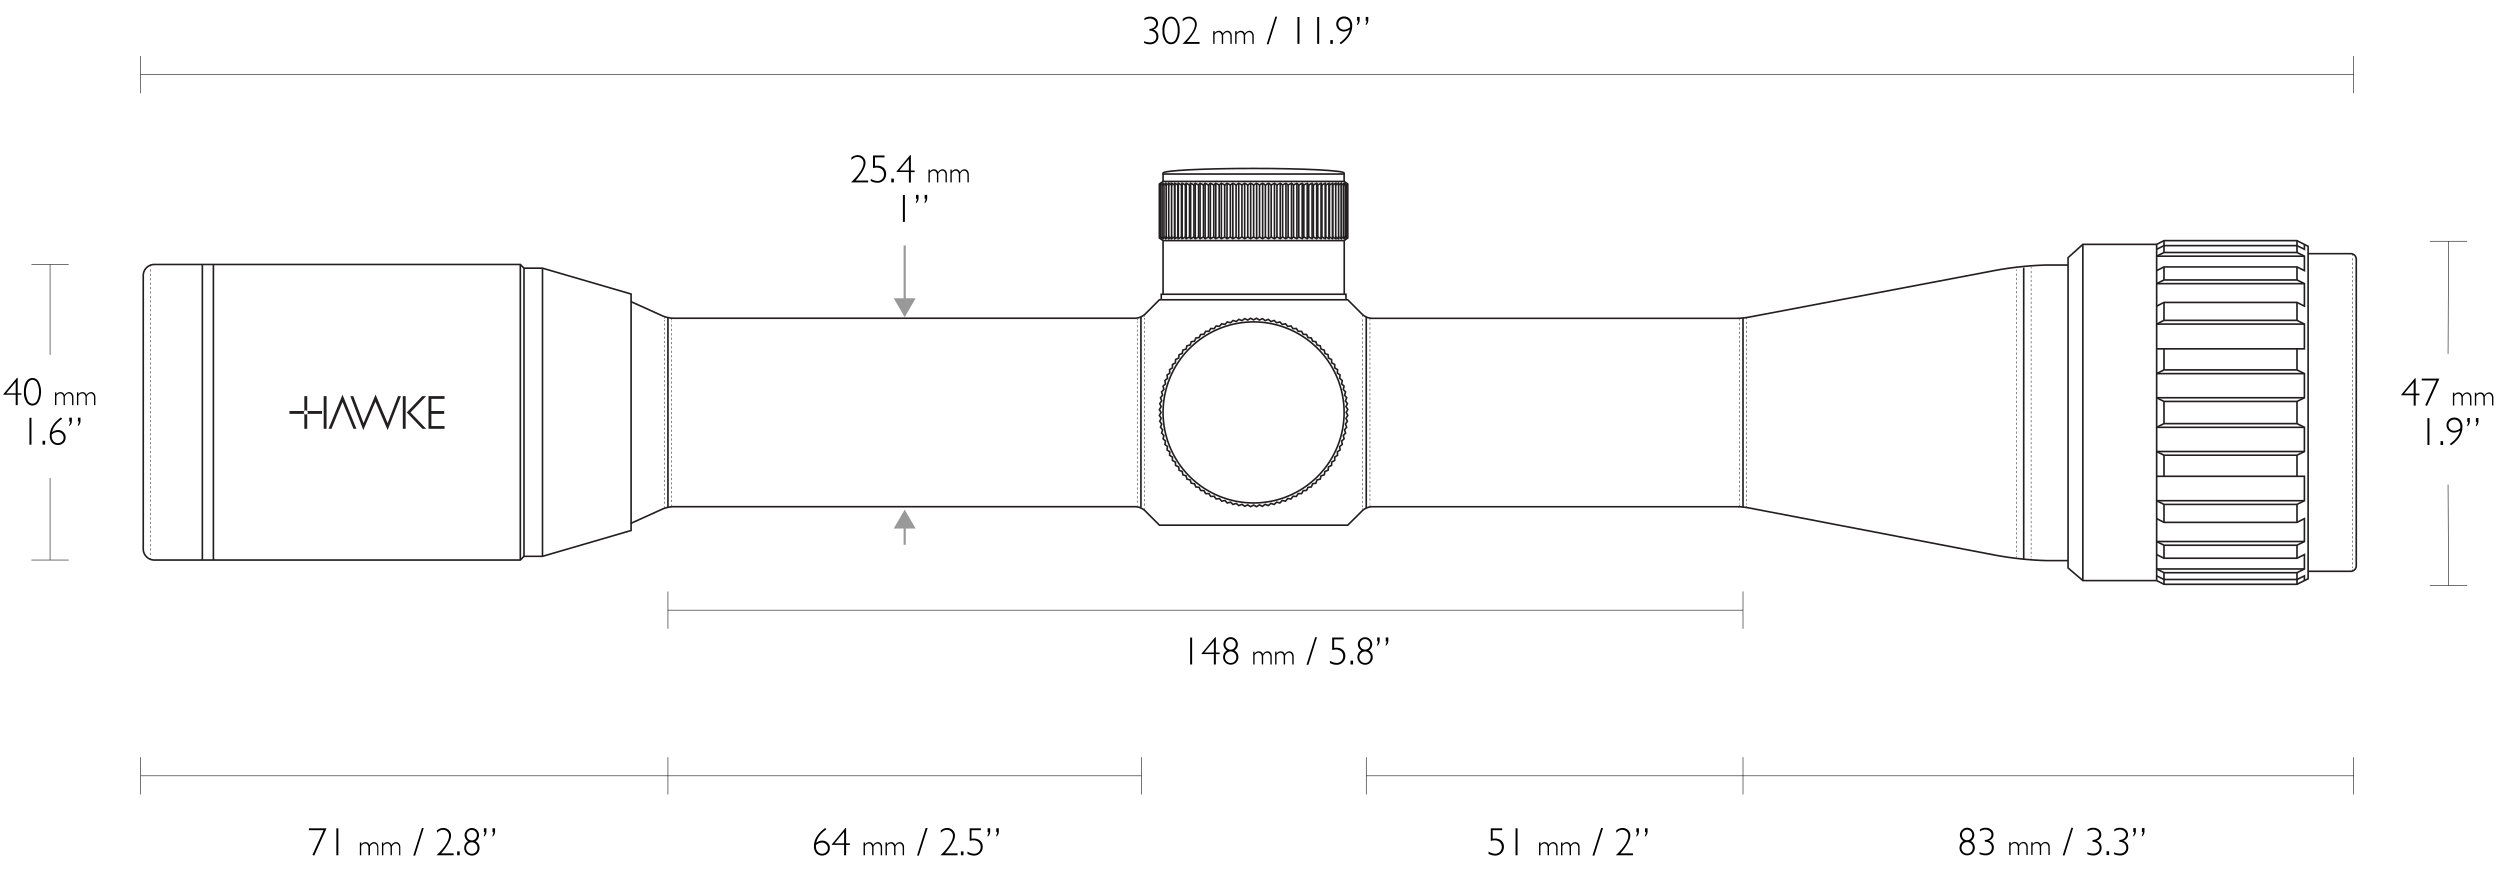 <svg xmlns="http://www.w3.org/2000/svg" viewBox="0 0 1140 400"><defs><style>.cls-1,.cls-10,.cls-11,.cls-12,.cls-13,.cls-14,.cls-16,.cls-17,.cls-2,.cls-3,.cls-4,.cls-5,.cls-6,.cls-7,.cls-8,.cls-9{fill:none;stroke-miterlimit:10;}.cls-1,.cls-10,.cls-11,.cls-12,.cls-13,.cls-14,.cls-2,.cls-3,.cls-4,.cls-5,.cls-6,.cls-7,.cls-8,.cls-9{stroke:#231f20;}.cls-1{stroke-width:0.75px;}.cls-10,.cls-11,.cls-12,.cls-13,.cls-16,.cls-2,.cls-3,.cls-4,.cls-5,.cls-6,.cls-7,.cls-8,.cls-9{stroke-width:0.25px;}.cls-3{stroke-dasharray:1.01 1.01;}.cls-4{stroke-dasharray:1 1;}.cls-5{stroke-dasharray:1 1;}.cls-6{stroke-dasharray:0.99 0.99;}.cls-7{stroke-dasharray:1 1;}.cls-8{stroke-dasharray:1.01 1.01;}.cls-9{stroke-dasharray:1.01 1.01;}.cls-10{stroke-dasharray:1 1;}.cls-11{stroke-dasharray:1 1;}.cls-12{stroke-dasharray:0.99 0.99;}.cls-13{stroke-dasharray:1.01 1.01;}.cls-14{stroke-width:0.74px;}.cls-15{fill:#231f20;}.cls-16{stroke:#000;}.cls-17{stroke:#999;}.cls-18{fill:#999;}</style></defs><title>Riflescope_Vantage_AO_4x32</title><g id="SCOPE"><polyline class="cls-1" points="614.59 84.45 614.36 84.33 613.98 83.87 613.04 84.33 612.96 83.58 611.73 84.33 611.63 83.58 610.4 84.33 610.31 83.58 609.09 84.33 609.09 83.58 607.73 84.33 607.62 83.58 606.22 84.33 606.02 83.58 604.58 84.33 604.27 83.58 602.8 84.33 602.4 83.58 600.9 84.33 600.41 83.58 598.89 84.33 598.31 83.58 596.77 84.33 596.1 83.58 594.55 84.33 593.8 83.58 592.24 84.33 591.4 83.58 589.85 84.33 588.93 83.58 587.39 84.33 586.39 83.58 584.86 84.33 583.79 83.58 582.29 84.33 581.15 83.58 579.67 84.33 578.47 83.58 577.02 84.33 575.76 83.58 574.35 84.33 573.03 83.58 571.66 84.33 570.3 83.58 568.98 84.33 567.57 83.58 566.31 84.33 564.86 83.58 563.66 84.33 562.18 83.58 561.04 84.33 559.53 83.58 558.47 84.33 556.94 83.58 555.94 84.33 554.4 83.58 553.48 84.33 551.93 83.58 551.09 84.33 549.53 83.58 548.78 84.33 547.23 83.58 546.56 84.33 545.02 83.58 544.44 84.33 542.91 83.58 542.43 84.33 540.92 83.58 540.53 84.33 539.05 83.58 538.75 84.33 537.31 83.58 537.11 84.33 535.71 83.58 535.6 84.33 534.24 83.58 534.24 84.33 533.02 83.58 532.93 84.33 531.7 83.58 531.6 84.33 530.37 83.58 530.28 84.33 529.35 83.87 528.97 84.33 528.67 84.45"/><polyline class="cls-1" points="528.67 107.97 528.97 108.09 529.35 108.55 530.28 108.09 530.37 108.84 531.6 108.09 531.7 108.84 532.93 108.09 533.02 108.84 534.24 108.09 534.24 108.84 535.6 108.09 535.71 108.84 537.11 108.09 537.31 108.84 538.75 108.09 539.05 108.84 540.53 108.09 540.92 108.84 542.43 108.09 542.91 108.84 544.44 108.09 545.02 108.84 546.56 108.09 547.23 108.84 548.78 108.09 549.53 108.84 551.09 108.09 551.93 108.84 553.48 108.09 554.4 108.84 555.94 108.09 556.94 108.84 558.47 108.09 559.53 108.84 561.04 108.09 562.18 108.84 563.66 108.09 564.86 108.84 566.31 108.09 567.57 108.84 568.98 108.09 570.3 108.84 571.66 108.09 573.03 108.84 574.35 108.09 575.76 108.84 577.02 108.09 578.47 108.84 579.67 108.09 581.15 108.84 582.29 108.09 583.79 108.84 584.86 108.09 586.39 108.84 587.39 108.09 588.93 108.84 589.85 108.09 591.4 108.84 592.24 108.09 593.8 108.84 594.55 108.09 596.1 108.84 596.77 108.09 598.31 108.84 598.89 108.09 600.41 108.84 600.9 108.09 602.4 108.84 602.8 108.09 604.27 108.84 604.58 108.09 606.02 108.84 606.22 108.09 607.62 108.84 607.73 108.09 609.09 108.84 609.09 108.09 610.31 108.84 610.4 108.09 611.63 108.84 611.73 108.09 612.96 108.84 613.04 108.09 613.98 108.55 614.36 108.09 614.59 107.97"/><line class="cls-1" x1="573.03" y1="83.58" x2="573.03" y2="108.84"/><line class="cls-1" x1="575.76" y1="83.58" x2="575.76" y2="108.84"/><line class="cls-1" x1="578.47" y1="83.58" x2="578.47" y2="108.84"/><line class="cls-1" x1="581.15" y1="83.58" x2="581.15" y2="108.84"/><line class="cls-1" x1="583.79" y1="83.58" x2="583.79" y2="108.84"/><line class="cls-1" x1="586.39" y1="83.58" x2="586.39" y2="108.84"/><line class="cls-1" x1="588.93" y1="83.58" x2="588.93" y2="108.84"/><line class="cls-1" x1="591.4" y1="83.58" x2="591.4" y2="108.84"/><line class="cls-1" x1="593.8" y1="83.58" x2="593.8" y2="108.84"/><line class="cls-1" x1="596.1" y1="83.58" x2="596.1" y2="108.84"/><line class="cls-1" x1="600.41" y1="83.58" x2="600.41" y2="108.84"/><line class="cls-1" x1="602.4" y1="83.58" x2="602.4" y2="108.84"/><line class="cls-1" x1="604.28" y1="83.58" x2="604.28" y2="108.84"/><line class="cls-1" x1="606.02" y1="83.58" x2="606.02" y2="108.84"/><line class="cls-1" x1="607.62" y1="83.58" x2="607.62" y2="108.84"/><line class="cls-1" x1="609.09" y1="83.58" x2="609.09" y2="108.84"/><line class="cls-1" x1="610.4" y1="83.87" x2="610.4" y2="108.55"/><line class="cls-1" x1="611.56" y1="83.58" x2="611.56" y2="108.84"/><line class="cls-1" x1="612.57" y1="83.87" x2="612.57" y2="108.55"/><line class="cls-1" x1="613.41" y1="83.53" x2="613.41" y2="108.88"/><line class="cls-1" x1="614.1" y1="83.58" x2="614.1" y2="108.84"/><line class="cls-1" x1="598.31" y1="83.58" x2="598.31" y2="108.84"/><line class="cls-1" x1="571.66" y1="84.33" x2="571.66" y2="108.13"/><line class="cls-1" x1="574.35" y1="84.33" x2="574.35" y2="108.13"/><line class="cls-1" x1="577.02" y1="84.33" x2="577.02" y2="108.13"/><line class="cls-1" x1="579.67" y1="84.33" x2="579.67" y2="108.13"/><line class="cls-1" x1="582.29" y1="84.33" x2="582.29" y2="108.13"/><line class="cls-1" x1="584.88" y1="84.43" x2="584.88" y2="108.23"/><line class="cls-1" x1="587.39" y1="84.33" x2="587.39" y2="108.13"/><line class="cls-1" x1="589.85" y1="84.33" x2="589.85" y2="108.13"/><line class="cls-1" x1="592.24" y1="84.33" x2="592.24" y2="108.13"/><line class="cls-1" x1="594.55" y1="84.33" x2="594.55" y2="108.13"/><line class="cls-1" x1="596.77" y1="84.33" x2="596.77" y2="108.13"/><line class="cls-1" x1="598.89" y1="84.33" x2="598.89" y2="108.13"/><line class="cls-1" x1="600.9" y1="84.33" x2="600.9" y2="108.13"/><line class="cls-1" x1="602.8" y1="84.33" x2="602.8" y2="108.13"/><line class="cls-1" x1="604.57" y1="84.33" x2="604.57" y2="108.13"/><line class="cls-1" x1="606.22" y1="84.33" x2="606.22" y2="108.13"/><line class="cls-1" x1="607.73" y1="84.33" x2="607.73" y2="108.13"/><line class="cls-1" x1="570.3" y1="108.84" x2="570.3" y2="83.58"/><line class="cls-1" x1="567.57" y1="108.84" x2="567.57" y2="83.58"/><line class="cls-1" x1="564.86" y1="108.84" x2="564.86" y2="83.58"/><line class="cls-1" x1="562.18" y1="108.84" x2="562.18" y2="83.58"/><line class="cls-1" x1="559.53" y1="108.84" x2="559.53" y2="83.58"/><line class="cls-1" x1="556.94" y1="108.84" x2="556.94" y2="83.58"/><line class="cls-1" x1="554.4" y1="108.84" x2="554.4" y2="83.58"/><line class="cls-1" x1="551.93" y1="108.84" x2="551.93" y2="83.58"/><line class="cls-1" x1="549.53" y1="108.84" x2="549.53" y2="83.58"/><line class="cls-1" x1="547.23" y1="108.84" x2="547.23" y2="83.58"/><line class="cls-1" x1="542.92" y1="108.84" x2="542.92" y2="83.58"/><line class="cls-1" x1="540.92" y1="108.84" x2="540.92" y2="83.58"/><line class="cls-1" x1="539.05" y1="108.84" x2="539.05" y2="83.58"/><line class="cls-1" x1="537.31" y1="108.84" x2="537.31" y2="83.58"/><line class="cls-1" x1="535.71" y1="108.84" x2="535.71" y2="83.58"/><line class="cls-1" x1="534.24" y1="108.84" x2="534.24" y2="83.58"/><line class="cls-1" x1="532.93" y1="108.55" x2="532.93" y2="83.87"/><line class="cls-1" x1="531.77" y1="108.84" x2="531.77" y2="83.58"/><line class="cls-1" x1="530.76" y1="108.55" x2="530.76" y2="83.87"/><line class="cls-1" x1="529.92" y1="108.88" x2="529.92" y2="83.53"/><line class="cls-1" x1="529.24" y1="108.84" x2="529.24" y2="83.58"/><line class="cls-1" x1="545.02" y1="108.84" x2="545.02" y2="83.58"/><line class="cls-1" x1="568.98" y1="108.09" x2="568.98" y2="84.29"/><line class="cls-1" x1="566.31" y1="108.09" x2="566.31" y2="84.29"/><line class="cls-1" x1="563.66" y1="108.09" x2="563.66" y2="84.29"/><line class="cls-1" x1="561.04" y1="108.09" x2="561.04" y2="84.29"/><line class="cls-1" x1="558.45" y1="107.99" x2="558.45" y2="84.18"/><line class="cls-1" x1="555.94" y1="108.09" x2="555.94" y2="84.29"/><line class="cls-1" x1="553.48" y1="108.09" x2="553.48" y2="84.29"/><line class="cls-1" x1="551.09" y1="108.09" x2="551.09" y2="84.29"/><line class="cls-1" x1="548.78" y1="108.09" x2="548.78" y2="84.29"/><line class="cls-1" x1="546.56" y1="108.09" x2="546.56" y2="84.29"/><line class="cls-1" x1="544.44" y1="108.09" x2="544.44" y2="84.29"/><line class="cls-1" x1="542.43" y1="108.09" x2="542.43" y2="84.29"/><line class="cls-1" x1="540.53" y1="108.09" x2="540.53" y2="84.29"/><line class="cls-1" x1="538.75" y1="108.09" x2="538.75" y2="84.29"/><line class="cls-1" x1="537.11" y1="108.09" x2="537.11" y2="84.29"/><line class="cls-1" x1="535.6" y1="108.09" x2="535.6" y2="84.29"/><polyline class="cls-1" points="530.36 82.74 530.36 79.36 612.92 79.36 612.92 82.74"/><line class="cls-1" x1="530.36" y1="109.71" x2="613.04" y2="109.71"/><polyline class="cls-1" points="612.97 134.18 612.97 109.71 614.59 108.5 614.59 108.05 614.59 84.36 614.59 83.92 612.97 82.74 530.36 82.74 528.67 83.92 528.67 84.3 528.67 108.12 528.67 108.5 530.36 109.71 530.36 134.18"/><path class="cls-1" d="M612.92,188.08a41.28,41.28,0,1,1-41.28-41.29A41.29,41.29,0,0,1,612.92,188.08Z"/><polygon class="cls-1" points="571.63 145.86 572.98 145.13 574.28 145.94 575.68 145.29 576.92 146.19 578.36 145.63 579.54 146.61 581.01 146.14 582.13 147.18 583.62 146.81 584.68 147.92 586.19 147.65 587.18 148.82 588.7 148.64 589.61 149.88 591.14 149.79 591.97 151.08 593.51 151.09 594.26 152.43 595.79 152.53 596.45 153.92 597.98 154.12 598.55 155.55 600.05 155.84 600.54 157.3 602.02 157.69 602.41 159.18 603.87 159.66 604.17 161.17 605.59 161.74 605.79 163.27 607.18 163.93 607.28 165.46 608.63 166.21 608.63 167.74 609.93 168.57 609.84 170.1 611.08 171.01 610.89 172.54 612.07 173.52 611.79 175.04 612.91 176.09 612.53 177.59 613.58 178.71 613.11 180.17 614.08 181.36 613.52 182.79 614.42 184.04 613.77 185.43 614.59 186.73 613.86 188.08 614.59 189.43 613.77 190.73 614.42 192.13 613.52 193.38 614.08 194.81 613.11 196 613.58 197.46 612.53 198.58 612.91 200.08 611.79 201.13 612.07 202.64 610.89 203.63 611.08 205.15 609.84 206.06 609.93 207.6 608.63 208.43 608.63 209.96 607.28 210.71 607.18 212.24 605.79 212.9 605.59 214.43 604.17 215 603.87 216.51 602.41 216.99 602.02 218.48 600.54 218.86 600.05 220.32 598.55 220.62 597.98 222.04 596.45 222.24 595.79 223.63 594.26 223.74 593.51 225.08 591.97 225.09 591.14 226.38 589.61 226.29 588.7 227.53 587.18 227.34 586.19 228.52 584.68 228.24 583.62 229.36 582.13 228.98 581.01 230.03 579.54 229.56 578.36 230.53 576.92 229.98 575.68 230.87 574.28 230.23 572.98 231.04 571.63 230.31 570.28 231.04 568.98 230.23 567.59 230.87 566.34 229.98 564.91 230.53 563.72 229.56 562.26 230.03 561.13 228.98 559.64 229.36 558.59 228.24 557.07 228.52 556.09 227.34 554.56 227.53 553.65 226.29 552.12 226.38 551.29 225.09 549.75 225.08 549.01 223.74 547.48 223.63 546.81 222.24 545.29 222.04 544.72 220.62 543.21 220.32 542.73 218.86 541.24 218.48 540.85 216.99 539.39 216.51 539.1 215 537.67 214.43 537.47 212.9 536.08 212.24 535.98 210.71 534.64 209.96 534.63 208.43 533.34 207.6 533.42 206.06 532.19 205.15 532.37 203.63 531.19 202.64 531.47 201.13 530.36 200.08 530.73 198.58 529.69 197.46 530.15 196 529.18 194.81 529.74 193.38 528.84 192.13 529.49 190.73 528.67 189.43 529.41 188.08 528.67 186.73 529.49 185.43 528.84 184.04 529.74 182.79 529.18 181.36 530.15 180.17 529.69 178.71 530.73 177.59 530.36 176.09 531.47 175.04 531.19 173.52 532.37 172.54 532.19 171.01 533.42 170.1 533.34 168.57 534.63 167.74 534.64 166.21 535.98 165.46 536.08 163.93 537.47 163.27 537.67 161.74 539.1 161.17 539.39 159.66 540.85 159.18 541.24 157.69 542.73 157.3 543.21 155.84 544.72 155.55 545.29 154.12 546.81 153.92 547.48 152.53 549.01 152.43 549.75 151.09 551.29 151.08 552.12 149.79 553.65 149.88 554.56 148.64 556.09 148.82 557.07 147.65 558.59 147.92 559.64 146.81 561.13 147.18 562.26 146.14 563.72 146.61 564.91 145.63 566.34 146.19 567.59 145.29 568.98 145.94 570.28 145.13 571.63 145.86"/><path class="cls-1" d="M612.91,79.43v-.51c0-1.17-18.48-2.11-41.28-2.11s-41.27.94-41.27,2.11v.51"/><line class="cls-1" x1="520.27" y1="231.38" x2="520.27" y2="144.6"/><line class="cls-2" x1="521.95" y1="232.39" x2="521.95" y2="231.8"/><line class="cls-3" x1="521.95" y1="230.6" x2="521.95" y2="144.97"/><line class="cls-2" x1="521.95" y1="144.37" x2="521.95" y2="143.78"/><line class="cls-2" x1="518.58" y1="231.05" x2="518.58" y2="230.45"/><line class="cls-4" x1="518.58" y1="229.26" x2="518.58" y2="146.65"/><line class="cls-2" x1="518.58" y1="146.06" x2="518.58" y2="145.46"/><line class="cls-1" x1="304.58" y1="231.38" x2="304.58" y2="144.79"/><line class="cls-2" x1="306.27" y1="230.71" x2="306.27" y2="230.11"/><line class="cls-5" x1="306.27" y1="228.93" x2="306.27" y2="146.65"/><line class="cls-2" x1="306.27" y1="146.06" x2="306.27" y2="145.46"/><line class="cls-2" x1="302.9" y1="231.47" x2="302.9" y2="230.87"/><line class="cls-6" x1="302.9" y1="229.7" x2="302.9" y2="145.88"/><line class="cls-2" x1="302.9" y1="145.3" x2="302.9" y2="144.7"/><line class="cls-1" x1="623.01" y1="144.53" x2="623.01" y2="231.7"/><line class="cls-2" x1="624.7" y1="145.49" x2="624.7" y2="146.09"/><line class="cls-7" x1="624.7" y1="147.27" x2="624.7" y2="229.55"/><line class="cls-2" x1="624.7" y1="230.14" x2="624.7" y2="230.74"/><line class="cls-2" x1="621.33" y1="143.81" x2="621.33" y2="144.4"/><line class="cls-8" x1="621.33" y1="145.6" x2="621.33" y2="231.23"/><line class="cls-2" x1="621.33" y1="231.83" x2="621.33" y2="232.42"/><path class="cls-1" d="M943,120.86H932.93a154.4,154.4,0,0,0-23.36,2.5l-112.28,21.3a31,31,0,0,1-5,.5H625.54a7,7,0,0,1-4.31-1.79l-6.66-6.67H528.69l-6.63,6.63a7.08,7.08,0,0,1-4.32,1.79H307.11a14.08,14.08,0,0,1-4.83-1l-14.5-6.54"/><polyline class="cls-1" points="529.53 136.7 529.53 134.18 613.76 134.18 613.76 136.7"/><line class="cls-1" x1="794.81" y1="144.82" x2="794.81" y2="231.29"/><line class="cls-2" x1="796.5" y1="144.94" x2="796.5" y2="145.54"/><line class="cls-9" x1="796.5" y1="146.74" x2="796.5" y2="230.09"/><line class="cls-2" x1="796.5" y1="230.69" x2="796.5" y2="231.29"/><line class="cls-2" x1="793.13" y1="145.49" x2="793.13" y2="146.09"/><line class="cls-7" x1="793.13" y1="147.27" x2="793.13" y2="229.55"/><line class="cls-2" x1="793.13" y1="230.14" x2="793.13" y2="230.74"/><path class="cls-1" d="M943,255.63H932.93a154.76,154.76,0,0,1-23.36-2.52L797.29,231.57a31,31,0,0,0-5-.5H625.54a7,7,0,0,0-4.31,1.79l-6.64,6.61h-85.9l-6.63-6.64a7.07,7.07,0,0,0-4.32-1.78H307.11a14.07,14.07,0,0,0-4.83,1l-14.5,6.55"/><line class="cls-1" x1="922.81" y1="122" x2="922.81" y2="255.29"/><line class="cls-2" x1="926.19" y1="121.79" x2="926.19" y2="122.38"/><line class="cls-10" x1="926.19" y1="123.57" x2="926.19" y2="254.1"/><line class="cls-2" x1="926.19" y1="254.7" x2="926.19" y2="255.29"/><line class="cls-2" x1="919.44" y1="122.95" x2="919.44" y2="123.54"/><line class="cls-11" x1="919.44" y1="124.74" x2="919.44" y2="253.03"/><line class="cls-2" x1="919.44" y1="253.63" x2="919.44" y2="254.22"/><path class="cls-1" d="M1052.5,115.67h19.43a2.54,2.54,0,0,1,2.53,2.53V258a2.53,2.53,0,0,1-2.53,2.52H1052.5"/><line class="cls-2" x1="1072.78" y1="116.01" x2="1072.78" y2="116.61"/><line class="cls-12" x1="1072.78" y1="117.79" x2="1072.78" y2="259.03"/><line class="cls-2" x1="1072.78" y1="259.62" x2="1072.78" y2="260.22"/><line class="cls-1" x1="986.78" y1="182.94" x2="986.78" y2="193.29"/><line class="cls-1" x1="1047.43" y1="182.94" x2="1047.43" y2="193.29"/><line class="cls-1" x1="986.78" y1="159.07" x2="986.78" y2="168.68"/><line class="cls-1" x1="1047.43" y1="159.07" x2="1047.43" y2="168.68"/><line class="cls-1" x1="986.78" y1="137.91" x2="986.78" y2="146.09"/><line class="cls-1" x1="1047.43" y1="137.91" x2="1047.43" y2="146.09"/><line class="cls-1" x1="986.78" y1="121.72" x2="986.78" y2="127.66"/><line class="cls-1" x1="1047.43" y1="121.72" x2="1047.43" y2="127.66"/><line class="cls-1" x1="986.78" y1="112.01" x2="986.78" y2="115.14"/><line class="cls-1" x1="1047.43" y1="112.01" x2="1047.43" y2="115.14"/><line class="cls-1" x1="986.78" y1="109.74" x2="986.78" y2="112.3"/><line class="cls-1" x1="1047.43" y1="109.74" x2="1047.43" y2="112.3"/><line class="cls-1" x1="986.78" y1="263.87" x2="986.78" y2="266.43"/><line class="cls-1" x1="1047.43" y1="263.87" x2="1047.43" y2="266.43"/><line class="cls-1" x1="986.78" y1="207.57" x2="986.78" y2="217.19"/><line class="cls-1" x1="1047.43" y1="207.57" x2="1047.43" y2="217.19"/><polyline class="cls-1" points="983.27 264.75 949.78 264.75 943.04 259 943.04 117.49 949.78 111.42 983.27 111.42"/><line class="cls-1" x1="949.78" y1="111.74" x2="949.78" y2="264.75"/><polyline class="cls-1" points="983.43 113.7 986.77 112.01 1047.43 112.01 1050.81 113.67 1050.81 111.42"/><polygon class="cls-1" points="1052.5 263.92 1047.43 266.43 986.77 266.43 983.43 264.75 983.43 261.14 983.43 115.14 983.43 111.42 986.77 109.74 1047.43 109.74 1052.5 112.31 1052.5 113.58 1052.5 260.74 1052.5 263.92"/><polyline class="cls-1" points="983.43 262.58 986.77 264.26 1047.43 264.26 1050.81 262.61 1050.81 264.76"/><polyline class="cls-1" points="983.43 194.85 986.77 193.17 1047.43 193.17 1050.81 194.85 1050.81 205.89 1047.43 207.57 986.77 207.57 983.43 205.89"/><line class="cls-1" x1="983.43" y1="194.86" x2="1050.81" y2="194.86"/><line class="cls-1" x1="983.43" y1="205.89" x2="1050.81" y2="205.89"/><polyline class="cls-1" points="983.43 147.78 986.77 146.09 1047.43 146.09 1050.81 147.78 1050.81 159.07 983.43 159.07"/><polyline class="cls-1" points="983.43 129.34 986.77 127.66 1047.43 127.66 1050.81 129.34 1050.81 139.6 1047.43 137.91 986.77 137.91 983.43 139.6"/><line class="cls-1" x1="1050.81" y1="147.78" x2="983.43" y2="147.78"/><line class="cls-1" x1="1050.81" y1="129.34" x2="983.43" y2="129.34"/><polyline class="cls-1" points="983.43 116.82 986.77 115.14 1047.43 115.14 1050.81 116.82 1050.81 123.4 1047.43 121.72 986.77 121.72 983.43 123.4"/><line class="cls-1" x1="1050.81" y1="116.82" x2="983.43" y2="116.82"/><line class="cls-1" x1="986.78" y1="238.19" x2="986.78" y2="230.01"/><line class="cls-1" x1="1047.43" y1="238.19" x2="1047.43" y2="230.01"/><line class="cls-1" x1="986.78" y1="254.56" x2="986.78" y2="248.62"/><line class="cls-1" x1="1047.43" y1="254.56" x2="1047.43" y2="248.62"/><line class="cls-1" x1="986.78" y1="264.26" x2="986.78" y2="261.14"/><line class="cls-1" x1="1047.43" y1="264.26" x2="1047.43" y2="261.14"/><polyline class="cls-1" points="983.43 236.5 986.77 238.19 1047.43 238.19 1050.81 236.5 1050.81 246.93 1047.43 248.62 986.77 248.62 983.43 246.93"/><line class="cls-1" x1="1050.81" y1="228.32" x2="983.43" y2="228.32"/><line class="cls-1" x1="1050.81" y1="246.93" x2="983.43" y2="246.93"/><polyline class="cls-1" points="983.43 252.88 986.77 254.56 1047.43 254.56 1050.81 252.88 1050.81 259.45 1047.43 261.14 986.77 261.14 983.43 259.45"/><line class="cls-1" x1="1050.81" y1="259.45" x2="983.43" y2="259.45"/><polyline class="cls-1" points="983.43 217.19 1050.81 217.19 1050.81 228.32 1047.43 230.01 986.77 230.01 983.43 228.32"/><polyline class="cls-1" points="983.43 170.37 986.77 168.68 1047.43 168.68 1050.81 170.37 1050.81 181.38 1047.43 183.06 986.77 183.06 983.43 181.38"/><line class="cls-1" x1="983.43" y1="181.37" x2="1050.81" y2="181.37"/><line class="cls-1" x1="983.43" y1="170.37" x2="1050.81" y2="170.37"/><line class="cls-2" x1="68.7" y1="121" x2="68.7" y2="121.59"/><line class="cls-13" x1="68.7" y1="122.79" x2="68.7" y2="253.85"/><line class="cls-2" x1="68.7" y1="254.45" x2="68.7" y2="255.04"/><line class="cls-1" x1="97.31" y1="120.6" x2="97.31" y2="255.38"/><path class="cls-1" d="M287.78,238.53v3.37l-40.4,11.79h-8.44l-1.67,1.69H70.38a5.07,5.07,0,0,1-5.06-5.06V125.66a5.07,5.07,0,0,1,5.06-5.06H237.27l1.67,1.69h8.44l40.4,11.79v3.37"/><line class="cls-1" x1="237.27" y1="120.6" x2="237.27" y2="255.38"/><line class="cls-14" x1="238.94" y1="122.29" x2="238.94" y2="253.69"/><line class="cls-14" x1="247.38" y1="122.29" x2="247.38" y2="253.69"/><line class="cls-1" x1="287.78" y1="137.11" x2="287.78" y2="238.87"/><line class="cls-1" x1="92.27" y1="120.6" x2="92.27" y2="255.38"/><polygon class="cls-15" points="149.81 195.53 151.17 195.53 153.17 190.63 153.51 189.77 156.18 183.34 158.83 189.77 161.18 195.53 162.53 195.53 156.18 179.98 149.81 195.53 149.81 195.53"/><polygon class="cls-15" points="176.77 192.94 171.26 179.92 165.78 192.94 161.08 180.63 159.75 180.63 165.67 196.12 171.2 183.21 176.76 196.12 182.83 180.63 181.49 180.63 176.77 192.94 176.77 192.94"/><polygon class="cls-15" points="192.57 180.63 185.49 188.08 192.59 195.53 194.33 195.53 187.18 188.09 194.33 180.63 192.57 180.63 192.57 180.63"/><polygon class="cls-15" points="183.68 195.53 184.98 195.53 184.98 180.63 183.68 180.63 183.68 195.53 183.68 195.53"/><polygon class="cls-15" points="195.4 195.53 202.72 195.53 202.72 194.28 196.71 194.28 196.71 188.73 202.54 188.73 202.54 187.43 196.71 187.43 196.71 181.88 202.72 181.88 202.72 180.63 195.4 180.63 195.4 195.53 195.4 195.53"/><polygon class="cls-15" points="147.6 195.53 148.91 195.53 148.91 180.63 147.6 180.63 147.6 195.53 147.6 195.53"/><path class="cls-15" d="M132,187.43v1.3h6.82a.88.88,0,0,1-.27-.65.9.9,0,0,1,.27-.65Z"/><path class="cls-15" d="M138.78,187.42a.93.93,0,0,1,1.31,0v-6.79h-1.31v6.79Z"/><path class="cls-15" d="M140.36,188.08a.91.91,0,0,1-.26.65h6.77v-1.3h-6.78a.9.9,0,0,1,.27.65Z"/><path class="cls-15" d="M138.78,188.74v6.79h1.31v-6.79a.93.93,0,0,1-1.31,0Z"/></g><g id="DIM_LiNES" data-name="DIM LiNES"><line class="cls-16" x1="1073.3" y1="42.53" x2="1073.3" y2="25.53"/><line class="cls-16" x1="64.16" y1="42.53" x2="64.16" y2="25.53"/><line class="cls-16" x1="64.16" y1="34.03" x2="1073.3" y2="34.03"/><line class="cls-16" x1="794.81" y1="286.73" x2="794.81" y2="269.73"/><line class="cls-16" x1="304.58" y1="286.73" x2="304.58" y2="269.73"/><line class="cls-16" x1="304.58" y1="278.23" x2="794.81" y2="278.23"/><line class="cls-16" x1="304.58" y1="362.28" x2="304.58" y2="345.28"/><line class="cls-16" x1="64.16" y1="362.28" x2="64.16" y2="345.28"/><line class="cls-16" x1="64.16" y1="353.78" x2="304.58" y2="353.78"/><line class="cls-16" x1="520.5" y1="362.28" x2="520.5" y2="345.28"/><line class="cls-16" x1="304.58" y1="353.78" x2="520.5" y2="353.78"/><line class="cls-16" x1="623.01" y1="362.28" x2="623.01" y2="345.28"/><line class="cls-16" x1="623.01" y1="353.78" x2="794.81" y2="353.78"/><line class="cls-16" x1="794.81" y1="362.28" x2="794.81" y2="345.28"/><line class="cls-16" x1="794.81" y1="353.78" x2="1073.3" y2="353.78"/><line class="cls-16" x1="1073.3" y1="362.28" x2="1073.3" y2="345.28"/><line class="cls-16" x1="1108" y1="267" x2="1125" y2="267"/><line class="cls-16" x1="1108" y1="110" x2="1125" y2="110"/><line class="cls-16" x1="1116.31" y1="220.94" x2="1116.5" y2="267"/><line class="cls-16" x1="1116.5" y1="110" x2="1116.31" y2="161.37"/><line class="cls-16" x1="14.33" y1="255.38" x2="31.33" y2="255.38"/><line class="cls-16" x1="14.33" y1="120.6" x2="31.33" y2="120.6"/><line class="cls-16" x1="22.83" y1="218" x2="22.83" y2="255.38"/><line class="cls-16" x1="22.83" y1="120.6" x2="22.83" y2="161.82"/><line class="cls-17" x1="412.54" y1="239.56" x2="412.54" y2="248.43"/><polygon class="cls-18" points="407.55 241.02 412.54 232.39 417.53 241.02 407.55 241.02"/><line class="cls-17" x1="412.54" y1="111.93" x2="412.54" y2="137.46"/><polygon class="cls-18" points="407.55 136 412.54 144.64 417.53 136 407.55 136"/></g><g id="TEXT"><path d="M521.83,9.26V8.38a4.24,4.24,0,0,1,2.59-.79,3.92,3.92,0,0,1,2.63.87,2.92,2.92,0,0,1,.45,3.95,3.22,3.22,0,0,1-1.66,1.09v0a3.1,3.1,0,0,1,2.38,3.13,3.27,3.27,0,0,1-1.08,2.58,3.83,3.83,0,0,1-2.59,1,6.69,6.69,0,0,1-2.83-.61v-.84a6.39,6.39,0,0,0,2.72.58,3,3,0,0,0,2.07-.72,2.43,2.43,0,0,0,.79-1.89,2.55,2.55,0,0,0-.84-2,3.29,3.29,0,0,0-2.32-.71v-.86a3.34,3.34,0,0,0,2.19-.7,2.15,2.15,0,0,0,.83-1.68,2,2,0,0,0-.8-1.64,3,3,0,0,0-2-.67A4.43,4.43,0,0,0,521.83,9.26Z"/><path d="M534,7.59a3.29,3.29,0,0,1,2.78,1.66,8.22,8.22,0,0,1,1.14,4.7,8.21,8.21,0,0,1-1.11,4.53,3.18,3.18,0,0,1-5.62,0,7.83,7.83,0,0,1-1.11-4.41,8.21,8.21,0,0,1,1.19-4.95A3.4,3.4,0,0,1,534,7.59Zm0,11.73a2.49,2.49,0,0,0,2.21-1.54,8.16,8.16,0,0,0,.83-3.92,8.21,8.21,0,0,0-.81-3.86A2.45,2.45,0,0,0,534,8.45,2.5,2.5,0,0,0,531.84,10a8,8,0,0,0-.85,3.92,8.15,8.15,0,0,0,.83,3.94A2.44,2.44,0,0,0,534,19.32Z"/><path d="M539.31,9.79V8.71a4.41,4.41,0,0,1,2.86-1.12,3.49,3.49,0,0,1,2.55,1,3.35,3.35,0,0,1,1,2.5q0,2.93-4.52,8.06H547V20h-7.79q5.69-5.48,5.68-8.9a2.54,2.54,0,0,0-.79-1.9,2.68,2.68,0,0,0-2-.78,3,3,0,0,0-1.39.32A6.83,6.83,0,0,0,539.31,9.79Z"/><path d="M553.9,14.19v1h0a2.11,2.11,0,0,1,1.86-1.15,1.92,1.92,0,0,1,1.88,1.41,2.38,2.38,0,0,1,2-1.41,1.85,1.85,0,0,1,1.47.65,2.56,2.56,0,0,1,.56,1.72V20h-.62V16.71a2.48,2.48,0,0,0-.4-1.48,1.31,1.31,0,0,0-1.13-.55,1.44,1.44,0,0,0-.94.33,3.83,3.83,0,0,0-.82,1v4h-.63V16.7a2.32,2.32,0,0,0-.42-1.49,1.33,1.33,0,0,0-1.11-.53,2.11,2.11,0,0,0-1.76,1.25V20h-.62V14.19Z"/><path d="M563.92,14.19v1h0a2.11,2.11,0,0,1,1.86-1.15,1.94,1.94,0,0,1,1.89,1.41,2.37,2.37,0,0,1,2-1.41,1.84,1.84,0,0,1,1.46.65,2.56,2.56,0,0,1,.56,1.72V20h-.62V16.71a2.41,2.41,0,0,0-.4-1.48,1.3,1.3,0,0,0-1.12-.55,1.42,1.42,0,0,0-.94.33,3.65,3.65,0,0,0-.83,1v4h-.63V16.7a2.38,2.38,0,0,0-.41-1.49,1.36,1.36,0,0,0-1.12-.53,2.12,2.12,0,0,0-1.76,1.25V20h-.62V14.19Z"/><path d="M581.56,7.59h.83l-3.94,12.6h-.85Z"/><path d="M592.55,7.75V20h-.92V7.75Z"/><path d="M601.55,7.75V20h-.92V7.75Z"/><path d="M607.78,18.28V20h-1.17V18.28Z"/><path d="M611.38,20.19l-.51-.66q4.07-2.93,4.61-6.08a5,5,0,0,1-2.7.93,3.33,3.33,0,0,1-2.43-1,3.24,3.24,0,0,1-1-2.4,3.35,3.35,0,0,1,1-2.46,3.4,3.4,0,0,1,2.49-1,3.52,3.52,0,0,1,2.76,1.15,4.59,4.59,0,0,1,1,3.15Q616.6,16.47,611.38,20.19Zm4.26-7.83a5,5,0,0,0,0-.54,3.8,3.8,0,0,0-.73-2.48,2.77,2.77,0,0,0-3.9-.17,2.37,2.37,0,0,0-.75,1.79,2.5,2.5,0,0,0,.72,1.82,2.47,2.47,0,0,0,1.82.74A4.11,4.11,0,0,0,615.64,12.36Z"/><path d="M620,7.71V9.09a2.9,2.9,0,0,1-1.17,2.47v-.62a2.55,2.55,0,0,0,.38-1.48h-.38V7.71Zm3.94,0V9.09a2.9,2.9,0,0,1-1.17,2.47v-.62a2.55,2.55,0,0,0,.38-1.48h-.38V7.71Z"/><path d="M148.9,377.72l-5.62,12.44-.79-.34,5.07-11.25h-6.7v-.85Z"/><path d="M154.29,377.72V390h-.91V377.72Z"/><path d="M164.75,384.16v1h0a2.15,2.15,0,0,1,1.86-1.15,1.93,1.93,0,0,1,1.89,1.41,2.38,2.38,0,0,1,2-1.41,1.88,1.88,0,0,1,1.47.65,2.56,2.56,0,0,1,.55,1.72V390H172v-3.31a2.42,2.42,0,0,0-.4-1.49,1.29,1.29,0,0,0-1.12-.55,1.44,1.44,0,0,0-.94.33,3.83,3.83,0,0,0-.83,1v4H168v-3.33a2.34,2.34,0,0,0-.42-1.49,1.36,1.36,0,0,0-1.11-.53,2.1,2.1,0,0,0-1.76,1.25V390h-.62v-5.84Z"/><path d="M174.77,384.16v1h0a2.13,2.13,0,0,1,1.86-1.15,1.92,1.92,0,0,1,1.88,1.41,2.38,2.38,0,0,1,2-1.41,1.85,1.85,0,0,1,1.47.65,2.56,2.56,0,0,1,.56,1.72V390H182v-3.31a2.49,2.49,0,0,0-.4-1.49,1.32,1.32,0,0,0-1.13-.55,1.44,1.44,0,0,0-.94.33,3.83,3.83,0,0,0-.82,1v4h-.63v-3.33a2.34,2.34,0,0,0-.42-1.49,1.34,1.34,0,0,0-1.11-.53,2.11,2.11,0,0,0-1.76,1.25V390h-.62v-5.84Z"/><path d="M192.4,377.56h.83l-3.94,12.6h-.85Z"/><path d="M199.25,379.76v-1.08a4.45,4.45,0,0,1,2.87-1.12,3.49,3.49,0,0,1,2.55,1,3.34,3.34,0,0,1,1,2.5q0,2.93-4.51,8.07h5.71V390h-7.8q5.7-5.47,5.69-8.9a2.54,2.54,0,0,0-.79-1.9,2.68,2.68,0,0,0-2-.78,3,3,0,0,0-1.39.32A7.14,7.14,0,0,0,199.25,379.76Z"/><path d="M209.63,388.25V390h-1.17v-1.75Z"/><path d="M213.48,383.61a3.23,3.23,0,0,1-1.61-2.77,3.18,3.18,0,0,1,1-2.3,3.25,3.25,0,0,1,5.56,2.28,3.21,3.21,0,0,1-1.57,2.79,3.52,3.52,0,0,1,.81,5.53,3.33,3.33,0,0,1-2.47,1,3.47,3.47,0,0,1-2.5-1,3.29,3.29,0,0,1-1-2.44A3.45,3.45,0,0,1,213.48,383.61Zm4.24,3a2.4,2.4,0,0,0-.76-1.79,2.56,2.56,0,0,0-1.85-.73,2.43,2.43,0,0,0-1.81.76,2.57,2.57,0,0,0-.75,1.85,2.61,2.61,0,0,0,2.61,2.61,2.41,2.41,0,0,0,1.84-.77A2.7,2.7,0,0,0,217.72,386.6Zm-4.93-5.78a2.35,2.35,0,0,0,.68,1.7,2.25,2.25,0,0,0,1.68.69,2.21,2.21,0,0,0,1.66-.69,2.42,2.42,0,0,0,.66-1.74,2.36,2.36,0,0,0-2.36-2.36,2.22,2.22,0,0,0-1.64.7A2.38,2.38,0,0,0,212.79,380.82Z"/><path d="M221.81,377.69v1.37a2.93,2.93,0,0,1-1.17,2.48v-.63a2.55,2.55,0,0,0,.38-1.48h-.38v-1.74Zm3.94,0v1.37a2.93,2.93,0,0,1-1.17,2.48v-.63a2.55,2.55,0,0,0,.37-1.48h-.37v-1.74Z"/><path d="M376.27,377.56l.54.65c-2.63,1.86-4.15,3.89-4.58,6.1a4.51,4.51,0,0,1,2.72-1,3.32,3.32,0,0,1,2.45,1,3.18,3.18,0,0,1,1,2.38,3.32,3.32,0,0,1-1,2.48,3.72,3.72,0,0,1-5.23-.2,4.62,4.62,0,0,1-1-3.14Q371.15,381.34,376.27,377.56Zm-4.2,7.82a4.3,4.3,0,0,0,0,.62,3.51,3.51,0,0,0,.79,2.39,2.56,2.56,0,0,0,2,.91,2.66,2.66,0,0,0,1.87-.71,2.32,2.32,0,0,0,.75-1.76,2.49,2.49,0,0,0-.76-1.85,2.56,2.56,0,0,0-1.88-.76A4.16,4.16,0,0,0,372.07,385.38Z"/><path d="M385.82,377.56v7h1.72v.74h-1.72V390h-.91v-4.74h-5.6V385l6.17-7.4Zm-.91,7v-5.17l-4.33,5.17Z"/><path d="M394.46,384.16v1h0a2.15,2.15,0,0,1,1.86-1.15,1.92,1.92,0,0,1,1.89,1.41,2.38,2.38,0,0,1,2-1.41,1.86,1.86,0,0,1,1.47.65,2.56,2.56,0,0,1,.56,1.72V390h-.63v-3.31a2.42,2.42,0,0,0-.4-1.49,1.29,1.29,0,0,0-1.12-.55,1.44,1.44,0,0,0-.94.33,3.64,3.64,0,0,0-.82,1v4h-.63v-3.33a2.34,2.34,0,0,0-.42-1.49,1.36,1.36,0,0,0-1.11-.53,2.1,2.1,0,0,0-1.76,1.25V390h-.62v-5.84Z"/><path d="M404.48,384.16v1h0a2.13,2.13,0,0,1,1.86-1.15,1.92,1.92,0,0,1,1.88,1.41,2.38,2.38,0,0,1,2-1.41,1.85,1.85,0,0,1,1.47.65,2.56,2.56,0,0,1,.56,1.72V390h-.62v-3.31a2.49,2.49,0,0,0-.4-1.49,1.31,1.31,0,0,0-1.13-.55,1.44,1.44,0,0,0-.94.33,3.83,3.83,0,0,0-.82,1v4h-.63v-3.33a2.34,2.34,0,0,0-.42-1.49,1.33,1.33,0,0,0-1.11-.53,2.11,2.11,0,0,0-1.76,1.25V390h-.62v-5.84Z"/><path d="M422.12,377.56H423L419,390.16h-.84Z"/><path d="M429,379.76v-1.08a4.41,4.41,0,0,1,2.86-1.12,3.49,3.49,0,0,1,2.55,1,3.35,3.35,0,0,1,1.05,2.5q0,2.93-4.52,8.07h5.71V390h-7.79q5.69-5.47,5.68-8.9a2.54,2.54,0,0,0-.79-1.9,2.68,2.68,0,0,0-2-.78,3,3,0,0,0-1.39.32A6.83,6.83,0,0,0,429,379.76Z"/><path d="M439.34,388.25V390h-1.17v-1.75Z"/><path d="M447.29,377.72v.85H443v3.89a6.58,6.58,0,0,1,1-.08,4.19,4.19,0,0,1,3,1,3.6,3.6,0,0,1,1.11,2.77,3.88,3.88,0,0,1-4,4,6.29,6.29,0,0,1-2.95-.81V388.3a6.23,6.23,0,0,0,3,1,2.92,2.92,0,0,0,2.17-.87,3,3,0,0,0,.85-2.18,2.85,2.85,0,0,0-.91-2.25,3.45,3.45,0,0,0-2.4-.81,6,6,0,0,0-1.69.26v-5.73Z"/><path d="M451.52,377.69v1.37a2.93,2.93,0,0,1-1.17,2.48v-.63a2.55,2.55,0,0,0,.38-1.48h-.38v-1.74Zm3.94,0v1.37a2.93,2.93,0,0,1-1.17,2.48v-.63a2.55,2.55,0,0,0,.38-1.48h-.38v-1.74Z"/><path d="M685,377.72v.85h-4.34v3.89a6.71,6.71,0,0,1,1-.08,4.16,4.16,0,0,1,3,1,3.61,3.61,0,0,1,1.12,2.77,3.9,3.9,0,0,1-4,4,6.29,6.29,0,0,1-3-.81V388.3a6.23,6.23,0,0,0,3,1,2.91,2.91,0,0,0,2.17-.87,3,3,0,0,0,.85-2.18,2.87,2.87,0,0,0-.9-2.25,3.5,3.5,0,0,0-2.41-.81,6,6,0,0,0-1.69.26v-5.73Z"/><path d="M692,377.72V390h-.91V377.72Z"/><path d="M702.48,384.16v1h0a2.14,2.14,0,0,1,1.86-1.15,1.94,1.94,0,0,1,1.89,1.41,2.37,2.37,0,0,1,2-1.41,1.84,1.84,0,0,1,1.46.65,2.51,2.51,0,0,1,.56,1.72V390h-.62v-3.31a2.42,2.42,0,0,0-.4-1.49,1.3,1.3,0,0,0-1.12-.55,1.42,1.42,0,0,0-.94.33,3.83,3.83,0,0,0-.83,1v4h-.63v-3.33a2.4,2.4,0,0,0-.41-1.49,1.36,1.36,0,0,0-1.12-.53,2.1,2.1,0,0,0-1.75,1.25V390h-.63v-5.84Z"/><path d="M712.5,384.16v1h0a2.15,2.15,0,0,1,1.86-1.15,1.92,1.92,0,0,1,1.89,1.41,2.38,2.38,0,0,1,2-1.41,1.86,1.86,0,0,1,1.47.65,2.56,2.56,0,0,1,.56,1.72V390h-.63v-3.31a2.42,2.42,0,0,0-.4-1.49,1.29,1.29,0,0,0-1.12-.55,1.44,1.44,0,0,0-.94.33,3.64,3.64,0,0,0-.82,1v4h-.63v-3.33a2.34,2.34,0,0,0-.42-1.49,1.36,1.36,0,0,0-1.11-.53,2.1,2.1,0,0,0-1.76,1.25V390h-.62v-5.84Z"/><path d="M730.13,377.56H731L727,390.16h-.85Z"/><path d="M737,379.76v-1.08a4.45,4.45,0,0,1,2.87-1.12,3.49,3.49,0,0,1,2.55,1,3.37,3.37,0,0,1,1,2.5q0,2.93-4.51,8.07h5.71V390h-7.8q5.68-5.47,5.69-8.9a2.54,2.54,0,0,0-.79-1.9,2.68,2.68,0,0,0-2-.78,3,3,0,0,0-1.39.32A7.14,7.14,0,0,0,737,379.76Z"/><path d="M747.35,377.69v1.37a3,3,0,0,1-1.16,2.48v-.63a2.55,2.55,0,0,0,.37-1.48h-.37v-1.74Zm3.94,0v1.37a2.93,2.93,0,0,1-1.17,2.48v-.63a2.48,2.48,0,0,0,.38-1.48h-.38v-1.74Z"/><path d="M895.33,383.52a3.26,3.26,0,0,1-1.61-2.77,3.13,3.13,0,0,1,1-2.3,3.09,3.09,0,0,1,2.27-1,3.3,3.3,0,0,1,3.28,3.26,3.23,3.23,0,0,1-1.56,2.79,3.51,3.51,0,0,1,.8,5.53,3.32,3.32,0,0,1-2.46,1,3.42,3.42,0,0,1-2.5-1,3.24,3.24,0,0,1-1-2.43A3.45,3.45,0,0,1,895.33,383.52Zm4.24,3a2.39,2.39,0,0,0-.76-1.79A2.55,2.55,0,0,0,897,384a2.44,2.44,0,0,0-1.81.77,2.66,2.66,0,0,0,0,3.69,2.51,2.51,0,0,0,1.86.76,2.4,2.4,0,0,0,1.83-.76A2.7,2.7,0,0,0,899.57,386.51Zm-4.93-5.78a2.36,2.36,0,0,0,.68,1.7,2.29,2.29,0,0,0,1.68.69,2.2,2.2,0,0,0,1.66-.69,2.45,2.45,0,0,0,.66-1.74,2.28,2.28,0,0,0-.69-1.67,2.25,2.25,0,0,0-1.67-.69,2.22,2.22,0,0,0-1.64.7A2.36,2.36,0,0,0,894.64,380.73Z"/><path d="M902.82,379.14v-.88a4.19,4.19,0,0,1,2.58-.79,3.92,3.92,0,0,1,2.63.87,2.77,2.77,0,0,1,1,2.22,2.81,2.81,0,0,1-.57,1.73,3.29,3.29,0,0,1-1.67,1.09v0a3.1,3.1,0,0,1,2.39,3.13,3.29,3.29,0,0,1-1.09,2.58,3.82,3.82,0,0,1-2.59.95,6.69,6.69,0,0,1-2.83-.61v-.84a6.43,6.43,0,0,0,2.73.58,2.94,2.94,0,0,0,2.06-.72,2.43,2.43,0,0,0,.79-1.89,2.55,2.55,0,0,0-.84-2,3.29,3.29,0,0,0-2.32-.71V383a3.34,3.34,0,0,0,2.19-.7,2.15,2.15,0,0,0,.83-1.69,2,2,0,0,0-.8-1.63,3,3,0,0,0-2-.67A4.38,4.38,0,0,0,902.82,379.14Z"/><path d="M916.88,384.07v1h0a2.11,2.11,0,0,1,1.86-1.15,1.94,1.94,0,0,1,1.89,1.41,2.37,2.37,0,0,1,2-1.41,1.84,1.84,0,0,1,1.46.65,2.51,2.51,0,0,1,.56,1.72v3.59h-.62v-3.32a2.41,2.41,0,0,0-.4-1.48,1.3,1.3,0,0,0-1.12-.55,1.42,1.42,0,0,0-.94.33,3.65,3.65,0,0,0-.83,1v4h-.63v-3.33a2.38,2.38,0,0,0-.41-1.49,1.36,1.36,0,0,0-1.12-.53,2.12,2.12,0,0,0-1.76,1.25v4.1h-.62v-5.84Z"/><path d="M926.91,384.07v1h0a2.13,2.13,0,0,1,1.86-1.15,1.93,1.93,0,0,1,1.89,1.41,2.38,2.38,0,0,1,2-1.41,1.88,1.88,0,0,1,1.47.65,2.56,2.56,0,0,1,.55,1.72v3.59h-.62v-3.32a2.41,2.41,0,0,0-.4-1.48,1.29,1.29,0,0,0-1.12-.55,1.44,1.44,0,0,0-.94.33,3.83,3.83,0,0,0-.83,1v4h-.62v-3.33a2.32,2.32,0,0,0-.42-1.49,1.36,1.36,0,0,0-1.11-.53,2.1,2.1,0,0,0-1.76,1.25v4.1h-.62v-5.84Z"/><path d="M944.54,377.47h.83l-3.94,12.6h-.85Z"/><path d="M951.92,379.14v-.88a4.21,4.21,0,0,1,2.58-.79,3.94,3.94,0,0,1,2.64.87,2.92,2.92,0,0,1,.45,4,3.26,3.26,0,0,1-1.66,1.09v0a3.11,3.11,0,0,1,2.38,3.13,3.25,3.25,0,0,1-1.09,2.58,3.8,3.8,0,0,1-2.59.95,6.72,6.72,0,0,1-2.83-.61v-.84a6.46,6.46,0,0,0,2.73.58,2.92,2.92,0,0,0,2.06-.72,2.43,2.43,0,0,0,.8-1.89,2.55,2.55,0,0,0-.84-2,3.32,3.32,0,0,0-2.33-.71V383a3.34,3.34,0,0,0,2.19-.7,2.13,2.13,0,0,0,.84-1.69,2,2,0,0,0-.81-1.63,3,3,0,0,0-2-.67A4.4,4.4,0,0,0,951.92,379.14Z"/><path d="M961.76,388.16v1.75h-1.17v-1.75Z"/><path d="M964.1,379.14v-.88a4.23,4.23,0,0,1,2.58-.79,3.94,3.94,0,0,1,2.64.87,2.92,2.92,0,0,1,.45,4,3.26,3.26,0,0,1-1.66,1.09v0a3.1,3.1,0,0,1,2.38,3.13,3.28,3.28,0,0,1-1.08,2.58,3.83,3.83,0,0,1-2.59.95,6.65,6.65,0,0,1-2.83-.61v-.84a6.39,6.39,0,0,0,2.72.58,3,3,0,0,0,2.07-.72,2.46,2.46,0,0,0,.79-1.89,2.55,2.55,0,0,0-.84-2,3.32,3.32,0,0,0-2.33-.71V383a3.31,3.31,0,0,0,2.19-.7,2.13,2.13,0,0,0,.84-1.69,2,2,0,0,0-.81-1.63,3,3,0,0,0-2-.67A4.43,4.43,0,0,0,964.1,379.14Z"/><path d="M973.94,377.59V379a2.93,2.93,0,0,1-1.16,2.48v-.62a2.55,2.55,0,0,0,.37-1.48h-.37v-1.75Zm3.94,0V379a2.91,2.91,0,0,1-1.17,2.48v-.62a2.55,2.55,0,0,0,.38-1.48h-.38v-1.75Z"/><path d="M543.61,290.72V303h-.91V290.72Z"/><path d="M554.43,290.56v7h1.72v.74h-1.72V303h-.91v-4.74h-5.6V298l6.17-7.4Zm-.91,7v-5.18l-4.33,5.18Z"/><path d="M559.51,296.61a3.26,3.26,0,0,1-1.61-2.77,3.17,3.17,0,0,1,1-2.3,3.1,3.1,0,0,1,2.28-1,3.28,3.28,0,0,1,3.27,3.26,3.23,3.23,0,0,1-1.56,2.79,3.37,3.37,0,0,1,1.81,3,3.42,3.42,0,0,1-1,2.49,3.32,3.32,0,0,1-2.46,1,3.42,3.42,0,0,1-2.5-1,3.28,3.28,0,0,1-1-2.43A3.46,3.46,0,0,1,559.51,296.61Zm4.25,3a2.43,2.43,0,0,0-.76-1.79,2.58,2.58,0,0,0-1.85-.74,2.43,2.43,0,0,0-1.81.77,2.64,2.64,0,0,0,0,3.69,2.53,2.53,0,0,0,1.86.76,2.42,2.42,0,0,0,1.84-.76A2.7,2.7,0,0,0,563.76,299.6Zm-4.93-5.78a2.32,2.32,0,0,0,.68,1.7,2.25,2.25,0,0,0,1.67.69,2.2,2.2,0,0,0,1.66-.69,2.45,2.45,0,0,0,.66-1.74,2.31,2.31,0,0,0-.68-1.67,2.28,2.28,0,0,0-1.67-.69,2.23,2.23,0,0,0-1.65.7A2.35,2.35,0,0,0,558.83,293.82Z"/><path d="M572.07,297.16v1h0A2.13,2.13,0,0,1,574,297a1.93,1.93,0,0,1,1.89,1.41,2.38,2.38,0,0,1,2-1.41,1.88,1.88,0,0,1,1.47.65,2.56,2.56,0,0,1,.55,1.72V303h-.62v-3.32a2.41,2.41,0,0,0-.4-1.48,1.29,1.29,0,0,0-1.12-.55,1.44,1.44,0,0,0-.94.33,3.83,3.83,0,0,0-.83,1v4h-.62v-3.33a2.32,2.32,0,0,0-.42-1.49,1.36,1.36,0,0,0-1.11-.53,2.1,2.1,0,0,0-1.76,1.25V303h-.62v-5.84Z"/><path d="M582.09,297.16v1h0A2.11,2.11,0,0,1,584,297a1.92,1.92,0,0,1,1.88,1.41,2.38,2.38,0,0,1,2-1.41,1.85,1.85,0,0,1,1.47.65,2.56,2.56,0,0,1,.56,1.72V303h-.63v-3.32a2.48,2.48,0,0,0-.39-1.48,1.32,1.32,0,0,0-1.13-.55,1.44,1.44,0,0,0-.94.33,3.83,3.83,0,0,0-.82,1v4h-.63v-3.33a2.32,2.32,0,0,0-.42-1.49,1.34,1.34,0,0,0-1.11-.53,2.11,2.11,0,0,0-1.76,1.25V303h-.62v-5.84Z"/><path d="M599.73,290.56h.82l-3.94,12.6h-.85Z"/><path d="M612.72,290.72v.85h-4.34v3.89a5.47,5.47,0,0,1,1-.08,4.14,4.14,0,0,1,2.95,1,3.57,3.57,0,0,1,1.12,2.77,3.88,3.88,0,0,1-4,4,6.33,6.33,0,0,1-3-.81V301.3a6.23,6.23,0,0,0,3,1,2.89,2.89,0,0,0,2.17-.86,3,3,0,0,0,.86-2.18,2.88,2.88,0,0,0-.91-2.25,3.46,3.46,0,0,0-2.41-.81,5.64,5.64,0,0,0-1.68.26v-5.73Z"/><path d="M617,301.25V303h-1.17v-1.75Z"/><path d="M620.8,296.61a3.23,3.23,0,0,1-1.61-2.77,3.26,3.26,0,0,1,6.52,0,3.22,3.22,0,0,1-1.57,2.79,3.38,3.38,0,0,1,1.82,3,3.42,3.42,0,0,1-1,2.49,3.33,3.33,0,0,1-2.47,1,3.46,3.46,0,0,1-2.5-1,3.27,3.27,0,0,1-1-2.43A3.45,3.45,0,0,1,620.8,296.61Zm4.24,3a2.39,2.39,0,0,0-.76-1.79,2.57,2.57,0,0,0-1.85-.74,2.44,2.44,0,0,0-1.81.77,2.56,2.56,0,0,0-.75,1.84,2.52,2.52,0,0,0,.76,1.85,2.49,2.49,0,0,0,1.85.76,2.41,2.41,0,0,0,1.84-.76A2.7,2.7,0,0,0,625,299.6Zm-4.93-5.78a2.36,2.36,0,0,0,.68,1.7,2.27,2.27,0,0,0,1.68.69,2.21,2.21,0,0,0,1.66-.69,2.45,2.45,0,0,0,.66-1.74,2.36,2.36,0,0,0-2.36-2.36,2.22,2.22,0,0,0-1.64.7A2.36,2.36,0,0,0,620.11,293.82Z"/><path d="M629.13,290.68v1.37a2.91,2.91,0,0,1-1.17,2.48v-.62a2.55,2.55,0,0,0,.38-1.48H628v-1.75Zm3.94,0v1.37a2.91,2.91,0,0,1-1.17,2.48v-.62a2.55,2.55,0,0,0,.37-1.48h-.37v-1.75Z"/><path d="M8.07,172.35v7H9.79V180H8.07v4.74H7.16V180H1.56v-.29l6.17-7.4Zm-.91,7v-5.18l-4.33,5.18Z"/><path d="M14.81,172.35A3.3,3.3,0,0,1,17.59,174a10,10,0,0,1,0,9.24,3.28,3.28,0,0,1-2.78,1.7A3.32,3.32,0,0,1,12,183.27a8,8,0,0,1-1.1-4.41c0-2.27.39-3.92,1.19-5A3.39,3.39,0,0,1,14.81,172.35Zm0,11.73A2.5,2.5,0,0,0,17,182.53a9.64,9.64,0,0,0,0-7.78,2.44,2.44,0,0,0-2.19-1.54,2.49,2.49,0,0,0-2.16,1.51,9.61,9.61,0,0,0,0,7.86A2.45,2.45,0,0,0,14.77,184.08Z"/><path d="M25.71,178.94v1h0a2.12,2.12,0,0,1,1.86-1.14,1.92,1.92,0,0,1,1.88,1.4,2.39,2.39,0,0,1,2-1.4,1.82,1.82,0,0,1,1.47.65,2.54,2.54,0,0,1,.56,1.72v3.58h-.62v-3.31a2.51,2.51,0,0,0-.4-1.49,1.34,1.34,0,0,0-1.13-.54,1.43,1.43,0,0,0-.94.32,4,4,0,0,0-.82,1v4H29v-3.32a2.35,2.35,0,0,0-.42-1.5,1.33,1.33,0,0,0-1.11-.52,2.09,2.09,0,0,0-1.76,1.25v4.09h-.62v-5.84Z"/><path d="M35.73,178.94v1h0a2.12,2.12,0,0,1,1.86-1.14,1.92,1.92,0,0,1,1.88,1.4,2.4,2.4,0,0,1,2-1.4,1.81,1.81,0,0,1,1.46.65,2.54,2.54,0,0,1,.56,1.72v3.58h-.62v-3.31a2.44,2.44,0,0,0-.4-1.49,1.32,1.32,0,0,0-1.13-.54,1.4,1.4,0,0,0-.93.32,3.8,3.8,0,0,0-.83,1v4H39v-3.32a2.41,2.41,0,0,0-.41-1.5,1.35,1.35,0,0,0-1.12-.52,2.09,2.09,0,0,0-1.76,1.25v4.09h-.62v-5.84Z"/><path d="M14.34,190.5v12.28h-.91V190.5Z"/><path d="M20.58,201v1.75H19.41V201Z"/><path d="M27.79,190.35l.54.65c-2.63,1.85-4.15,3.89-4.57,6.1a4.46,4.46,0,0,1,2.71-1,3.39,3.39,0,0,1,2.46,1,3.23,3.23,0,0,1,1,2.39,3.35,3.35,0,0,1-1,2.47,3.73,3.73,0,0,1-5.23-.19,4.64,4.64,0,0,1-1-3.15Q22.68,194.12,27.79,190.35Zm-4.2,7.81c0,.21,0,.42,0,.62a3.49,3.49,0,0,0,.79,2.4,2.56,2.56,0,0,0,2,.9,2.64,2.64,0,0,0,1.87-.71,2.31,2.31,0,0,0,.76-1.75,2.5,2.5,0,0,0-.77-1.86,2.59,2.59,0,0,0-1.88-.75A4.15,4.15,0,0,0,23.59,198.16Z"/><path d="M32.76,190.47v1.37a2.92,2.92,0,0,1-1.17,2.48v-.63a2.52,2.52,0,0,0,.38-1.47h-.38v-1.75Zm3.94,0v1.37a2.92,2.92,0,0,1-1.17,2.48v-.63a2.52,2.52,0,0,0,.37-1.47h-.37v-1.75Z"/><path d="M1101.55,172.49v7h1.72v.74h-1.72v4.73h-.91v-4.73H1095v-.3l6.17-7.4Zm-.91,7v-5.18l-4.33,5.18Z"/><path d="M1112.34,172.65l-5.62,12.43-.79-.33L1111,173.5h-6.7v-.85Z"/><path d="M1119.19,179.08v1h0a2.14,2.14,0,0,1,1.86-1.14,1.93,1.93,0,0,1,1.89,1.4,2.39,2.39,0,0,1,2-1.4,1.88,1.88,0,0,1,1.47.65,2.54,2.54,0,0,1,.55,1.72v3.58h-.62v-3.31a2.44,2.44,0,0,0-.4-1.49,1.31,1.31,0,0,0-1.12-.54,1.49,1.49,0,0,0-.94.32,4.18,4.18,0,0,0-.83,1v4h-.62V181.6a2.35,2.35,0,0,0-.42-1.5,1.35,1.35,0,0,0-1.11-.52,2.1,2.1,0,0,0-1.76,1.25v4.09h-.62v-5.84Z"/><path d="M1129.21,179.08v1h0a2.12,2.12,0,0,1,1.86-1.14,1.92,1.92,0,0,1,1.88,1.4,2.39,2.39,0,0,1,2-1.4,1.85,1.85,0,0,1,1.47.65,2.54,2.54,0,0,1,.56,1.72v3.58h-.62v-3.31a2.44,2.44,0,0,0-.41-1.49,1.31,1.31,0,0,0-1.12-.54,1.49,1.49,0,0,0-.94.32,4.17,4.17,0,0,0-.82,1v4h-.63V181.6a2.35,2.35,0,0,0-.42-1.5,1.33,1.33,0,0,0-1.11-.52,2.11,2.11,0,0,0-1.76,1.25v4.09h-.62v-5.84Z"/><path d="M1107.82,190.65v12.27h-.91V190.65Z"/><path d="M1114.05,201.17v1.75h-1.17v-1.75Z"/><path d="M1117.65,203.08l-.5-.66c2.7-1.95,4.24-4,4.6-6.07a5,5,0,0,1-2.7.92,3.33,3.33,0,0,1-2.43-1,3.21,3.21,0,0,1-1-2.39,3.31,3.31,0,0,1,1-2.46,3.36,3.36,0,0,1,2.48-1,3.48,3.48,0,0,1,2.76,1.15,4.59,4.59,0,0,1,1,3.15Q1122.87,199.37,1117.65,203.08Zm4.26-7.82a5.21,5.21,0,0,0,0-.55,3.79,3.79,0,0,0-.74-2.47,2.52,2.52,0,0,0-2.06-.89,2.57,2.57,0,0,0-1.84.72,2.35,2.35,0,0,0-.75,1.78,2.51,2.51,0,0,0,.72,1.83,2.46,2.46,0,0,0,1.82.73A4.1,4.1,0,0,0,1121.91,195.26Z"/><path d="M1126.23,190.61V192a2.94,2.94,0,0,1-1.16,2.48v-.62a2.55,2.55,0,0,0,.37-1.48h-.37v-1.75Zm3.94,0V192a2.92,2.92,0,0,1-1.17,2.48v-.62a2.55,2.55,0,0,0,.38-1.48H1129v-1.75Z"/><path d="M388.22,72.94V71.86a4.47,4.47,0,0,1,2.87-1.11,3.48,3.48,0,0,1,2.54,1,3.36,3.36,0,0,1,1.05,2.5q0,2.92-4.52,8.07h5.72v.84h-7.8q5.69-5.48,5.69-8.89a2.6,2.6,0,0,0-.79-1.91,2.69,2.69,0,0,0-2-.77,3,3,0,0,0-1.39.31A7.14,7.14,0,0,0,388.22,72.94Z"/><path d="M403.36,70.9v.86H399v3.88a6.71,6.71,0,0,1,1-.08,4.21,4.21,0,0,1,2.95,1,3.63,3.63,0,0,1,1.12,2.78,3.88,3.88,0,0,1-4,4,6.29,6.29,0,0,1-3-.81v-1a6.2,6.2,0,0,0,3,1,2.94,2.94,0,0,0,2.17-.86,3,3,0,0,0,.85-2.18,2.91,2.91,0,0,0-.9-2.26,3.5,3.5,0,0,0-2.41-.81,6,6,0,0,0-1.69.26V70.9Z"/><path d="M407.59,81.43v1.75h-1.17V81.43Z"/><path d="M415.36,70.75v7h1.71v.73h-1.71v4.74h-.91V78.44h-5.6v-.29l6.17-7.4Zm-.91,7V72.53l-4.33,5.18Z"/><path d="M424,77.34v1h0a2.14,2.14,0,0,1,1.86-1.14,1.93,1.93,0,0,1,1.89,1.4,2.37,2.37,0,0,1,2-1.4,1.84,1.84,0,0,1,1.47.65,2.54,2.54,0,0,1,.55,1.72v3.58h-.62V79.87a2.44,2.44,0,0,0-.4-1.49,1.31,1.31,0,0,0-1.12-.54,1.49,1.49,0,0,0-.94.32,4,4,0,0,0-.83,1v4h-.62V79.86a2.35,2.35,0,0,0-.42-1.5,1.35,1.35,0,0,0-1.11-.52A2.08,2.08,0,0,0,424,79.09v4.09h-.62V77.34Z"/><path d="M434,77.34v1h0a2.12,2.12,0,0,1,1.86-1.14,1.92,1.92,0,0,1,1.88,1.4,2.39,2.39,0,0,1,2-1.4,1.82,1.82,0,0,1,1.47.65,2.54,2.54,0,0,1,.56,1.72v3.58h-.62V79.87a2.44,2.44,0,0,0-.41-1.49,1.31,1.31,0,0,0-1.12-.54,1.49,1.49,0,0,0-.94.32,4,4,0,0,0-.82,1v4h-.63V79.86a2.35,2.35,0,0,0-.42-1.5,1.33,1.33,0,0,0-1.11-.52A2.09,2.09,0,0,0,434,79.09v4.09h-.62V77.34Z"/><path d="M412.63,88.9v12.28h-.91V88.9Z"/><path d="M418.86,88.87v1.37a2.92,2.92,0,0,1-1.17,2.48v-.63a2.44,2.44,0,0,0,.38-1.47h-.38V88.87Zm3.94,0v1.37a2.92,2.92,0,0,1-1.17,2.48v-.63a2.52,2.52,0,0,0,.38-1.47h-.38V88.87Z"/></g></svg>